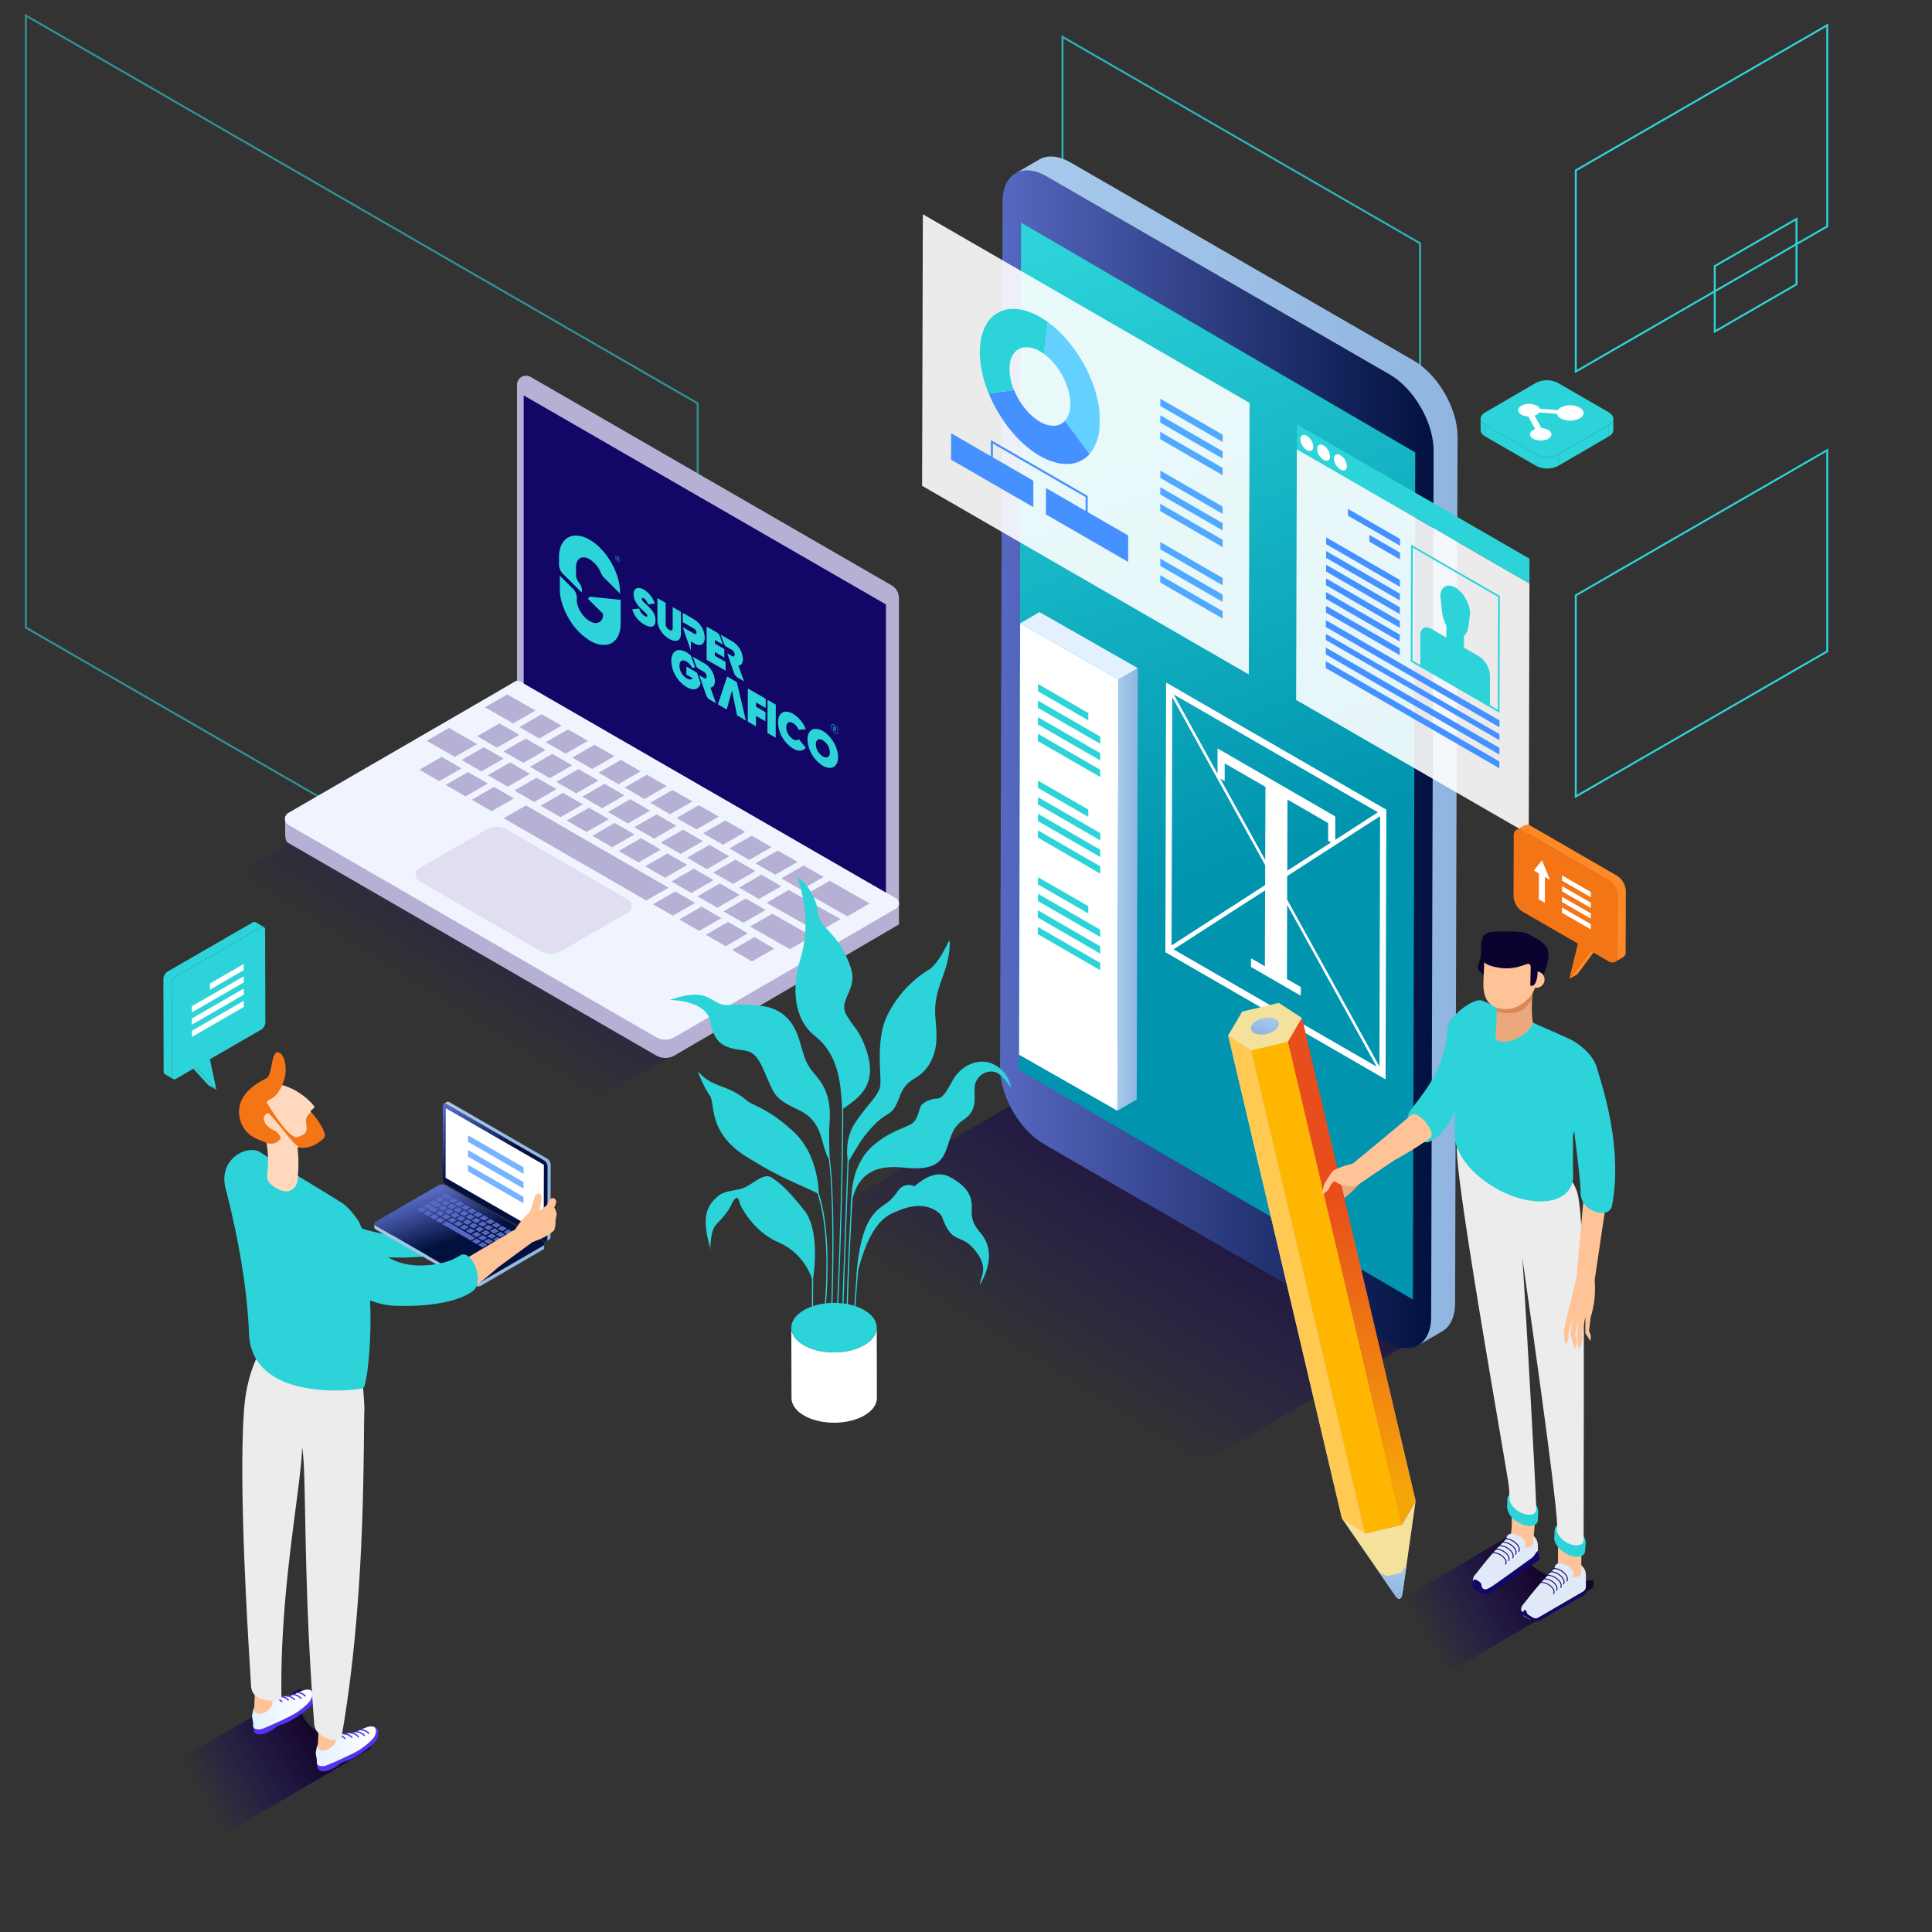 <svg xmlns="http://www.w3.org/2000/svg" xmlns:xlink="http://www.w3.org/1999/xlink" viewBox="0 0 1000 1000"><rect x="0" y="0" width="1000" height="1000" fill="#333333" stroke="none"/><defs><style>.cls-1,.cls-28,.cls-4,.cls-42,.cls-43,.cls-5,.cls-6{fill:none;}.cls-2,.cls-5,.cls-6{isolation:isolate;}.cls-25,.cls-3,.cls-40,.cls-7{mix-blend-mode:multiply;}.cls-3{fill:url(#Degradado_sin_nombre_65);}.cls-4,.cls-5,.cls-6{stroke:#2cd4d9;}.cls-4,.cls-42,.cls-43,.cls-5,.cls-6{stroke-miterlimit:10;}.cls-5{opacity:0.8;}.cls-6{opacity:0.6;}.cls-7{fill:url(#Degradado_sin_nombre_65-2);}.cls-8{fill:#b6b0d4;}.cls-9{fill:#f0f4ff;}.cls-10{fill:#e1def2;}.cls-11{fill:#120667;}.cls-12{clip-path:url(#clip-path);}.cls-13{fill:#2cd4d9;}.cls-14{fill:url(#linear-gradient);}.cls-15{fill:url(#îâèé_çðàçîê_ãðàä_íòà_10);}.cls-16{fill:url(#Degradado_sin_nombre_22);}.cls-17,.cls-18{fill:#fff;}.cls-18{opacity:0.9;}.cls-19{fill:#4591ff;}.cls-20{fill:url(#îâèé_çðàçîê_ãðàä_íòà_10-2);}.cls-21{fill:#e3f1ff;}.cls-22{fill:#50a8ff;}.cls-23{fill:#5cfff7;}.cls-24{fill:#64d0ff;}.cls-25{fill:url(#Degradado_sin_nombre_65-3);}.cls-26{fill:#5333ed;}.cls-27{fill:url(#îâèé_çðàçîê_ãðàä_íòà_11);}.cls-28{stroke:#5333ed;stroke-width:0.7px;}.cls-28,.cls-42,.cls-43{stroke-linecap:round;}.cls-29{fill:url(#îâèé_çðàçîê_ãðàä_íòà_11-2);}.cls-30{fill:#ffc398;}.cls-31{fill:#ececec;}.cls-32{fill:#ffd8bd;}.cls-33{fill:#f47516;}.cls-34{fill:url(#îâèé_çðàçîê_ãðàä_íòà_30);}.cls-35{fill:url(#îâèé_çðàçîê_ãðàä_íòà_10-3);}.cls-36{fill:#5668c1;}.cls-37{fill:url(#îâèé_çðàçîê_ãðàä_íòà_30-2);}.cls-38{fill:url(#îâèé_çðàçîê_ãðàä_íòà_10-4);}.cls-39{fill:#76b4ff;}.cls-40{fill:url(#Degradado_sin_nombre_65-4);}.cls-41{fill:#dfe9f8;}.cls-42,.cls-43{stroke:#120667;}.cls-42{stroke-width:1.5px;}.cls-43{stroke-width:0.48px;}.cls-44{fill:#eba87c;}.cls-45{fill:#dd8657;}.cls-46{fill:#0c022f;}.cls-47{fill:#f4e19c;}.cls-48{fill:url(#îâèé_çðàçîê_ãðàä_íòà_9);}.cls-49{fill:url(#îâèé_çðàçîê_ãðàä_íòà_63);}.cls-50{fill:url(#îâèé_çðàçîê_ãðàä_íòà_1);}.cls-51{fill:url(#linear-gradient-2);}.cls-52{fill:#ffb600;}.cls-53{fill:#ffc952;}.cls-54{fill:url(#îâèé_çðàçîê_ãðàä_íòà_3);}.cls-55{fill:url(#îâèé_çðàçîê_ãðàä_íòà_9-2);}.cls-56{fill:#ff8827;}</style><linearGradient id="Degradado_sin_nombre_65" x1="705.85" y1="-2337.88" x2="560.33" y2="-2105.02" gradientTransform="translate(1220.94 -1584) rotate(180)" gradientUnits="userSpaceOnUse"><stop offset="0.19" stop-color="#150673" stop-opacity="0"/><stop offset="0.87" stop-color="#15062c"/></linearGradient><linearGradient id="Degradado_sin_nombre_65-2" x1="1010.32" y1="-2149.2" x2="875.08" y2="-1932.79" xlink:href="#Degradado_sin_nombre_65"/><clipPath id="clip-path"><polygon class="cls-1" points="289.25 322.69 289.4 270.24 433.93 353.69 433.78 406.13 289.25 322.69"/></clipPath><linearGradient id="linear-gradient" x1="517.63" y1="393.02" x2="742.04" y2="393.02" gradientUnits="userSpaceOnUse"><stop offset="0" stop-color="#5668c1"/><stop offset="1" stop-color="#01113f"/></linearGradient><linearGradient id="îâèé_çðàçîê_ãðàä_íòà_10" x1="525.56" y1="388.65" x2="754.43" y2="388.65" gradientUnits="userSpaceOnUse"><stop offset="0" stop-color="#a7caec"/><stop offset="1" stop-color="#90b5e0"/></linearGradient><linearGradient id="Degradado_sin_nombre_22" x1="526.51" y1="129.55" x2="688.69" y2="544.28" gradientUnits="userSpaceOnUse"><stop offset="0" stop-color="#2cd4d9"/><stop offset="0.76" stop-color="#0094af"/></linearGradient><linearGradient id="îâèé_çðàçîê_ãðàä_íòà_10-2" x1="578.35" y1="460.37" x2="588.92" y2="460.37" xlink:href="#îâèé_çðàçîê_ãðàä_íòà_10"/><linearGradient id="Degradado_sin_nombre_65-3" x1="89.18" y1="938.7" x2="171.92" y2="890.99" gradientTransform="matrix(1, 0, 0, 1, 0, 0)" xlink:href="#Degradado_sin_nombre_65"/><linearGradient id="îâèé_çðàçîê_ãðàä_íòà_11" x1="163.43" y1="903.88" x2="194.65" y2="903.88" gradientUnits="userSpaceOnUse"><stop offset="0" stop-color="#e3f1ff"/><stop offset="1" stop-color="#fff"/></linearGradient><linearGradient id="îâèé_çðàçîê_ãðàä_íòà_11-2" x1="130.5" y1="884.8" x2="161.72" y2="884.8" xlink:href="#îâèé_çðàçîê_ãðàä_íòà_11"/><linearGradient id="îâèé_çðàçîê_ãðàä_íòà_30" x1="3492.72" y1="640.6" x2="3501.76" y2="614.86" gradientTransform="matrix(-1, 0, 0, 1, 3731.27, 0)" gradientUnits="userSpaceOnUse"><stop offset="0" stop-color="#01113f"/><stop offset="1" stop-color="#5668c1"/></linearGradient><linearGradient id="îâèé_çðàçîê_ãðàä_íòà_10-3" x1="-5409.8" y1="649.65" x2="-5321.66" y2="649.65" gradientTransform="translate(5603.57)" xlink:href="#îâèé_çðàçîê_ãðàä_íòà_10"/><linearGradient id="îâèé_çðàçîê_ãðàä_íòà_30-2" x1="3477.81" y1="600.94" x2="3492.25" y2="570.5" xlink:href="#îâèé_çðàçîê_ãðàä_íòà_30"/><linearGradient id="îâèé_çðàçîê_ãðàä_íòà_10-4" x1="-5373.86" y1="606.32" x2="-5318.53" y2="606.32" gradientTransform="translate(5603.57)" xlink:href="#îâèé_çðàçîê_ãðàä_íòà_10"/><linearGradient id="Degradado_sin_nombre_65-4" x1="721.64" y1="855.7" x2="804.38" y2="807.99" gradientTransform="matrix(1, 0, 0, 1, 0, 0)" xlink:href="#Degradado_sin_nombre_65"/><linearGradient id="îâèé_çðàçîê_ãðàä_íòà_9" x1="333.98" y1="934.98" x2="351.79" y2="934.98" gradientTransform="translate(-272.14 899.24) rotate(-74.58)" gradientUnits="userSpaceOnUse"><stop offset="0" stop-color="#90b5e0"/><stop offset="1" stop-color="#a7caec"/></linearGradient><linearGradient id="îâèé_çðàçîê_ãðàä_íòà_63" x1="-2388.24" y1="1030.73" x2="-2368.3" y2="1030.73" gradientTransform="matrix(0.97, -0.23, 0.23, 0.97, 2762.75, -888.81)" gradientUnits="userSpaceOnUse"><stop offset="0.04" stop-color="#a2abea"/><stop offset="1" stop-color="#8a84dc"/></linearGradient><linearGradient id="îâèé_çðàçîê_ãðàä_íòà_1" x1="-2397.99" y1="1030.74" x2="-2387.93" y2="1030.74" gradientTransform="matrix(0.97, -0.23, 0.23, 0.97, 2762.75, -888.81)" gradientUnits="userSpaceOnUse"><stop offset="0" stop-color="#d1cff7"/><stop offset="0.98" stop-color="#8a84dc"/><stop offset="1" stop-color="#7559be"/></linearGradient><linearGradient id="linear-gradient-2" x1="-2368.61" y1="1030.72" x2="-2358.54" y2="1030.72" gradientTransform="matrix(0.97, -0.23, 0.23, 0.97, 2762.75, -888.81)" gradientUnits="userSpaceOnUse"><stop offset="0" stop-color="#7559be"/><stop offset="1" stop-color="#624c9e"/></linearGradient><linearGradient id="îâèé_çðàçîê_ãðàä_íòà_3" x1="-412.37" y1="1065.3" x2="-436.34" y2="860.03" gradientTransform="matrix(-0.94, 0.35, 0.35, 0.94, -28.48, -87.05)" gradientUnits="userSpaceOnUse"><stop offset="0" stop-color="#f6a509"/><stop offset="0.75" stop-color="#e84e1b"/></linearGradient><linearGradient id="îâèé_çðàçîê_ãðàä_íòà_9-2" x1="596.15" y1="795.65" x2="606.43" y2="795.65" xlink:href="#îâèé_çðàçîê_ãðàä_íòà_9"/></defs><g class="cls-2"><g id="_àð_1" data-name="˜àð_1"><polygon class="cls-3" points="400.34 643.76 610.38 763.94 738.65 689.89 530.46 567.92 400.34 643.76"/><polygon class="cls-4" points="945.78 117.16 815.62 192.3 815.62 88.19 945.78 13.05 945.78 117.16"/><polygon class="cls-4" points="945.78 337.13 815.62 412.26 815.62 308.15 945.78 233.01 945.78 337.13"/><polygon class="cls-4" points="929.87 147.16 887.55 171.61 887.55 137.75 929.87 113.32 929.87 147.16"/><polygon class="cls-4" points="602.55 404.27 706.2 464.1 706.2 381.19 602.55 321.35 602.55 404.27"/><polygon class="cls-5" points="549.95 187.73 735.03 294.58 735.03 125.93 549.95 19.09 549.95 187.73"/><polygon class="cls-6" points="13.4 324.85 361.11 525.6 361.11 208.79 13.4 8.05 13.4 324.85"/><polygon class="cls-7" points="103.97 462.86 299.18 574.55 418.38 505.73 224.9 392.38 103.97 462.86"/><path class="cls-8" d="M268.24,196.81a4.69,4.69,0,0,1,6.41-1.71L461.43,302.94a7.73,7.73,0,0,1,3.87,6.59V468.27L267.61,352.2V199.08A4.67,4.67,0,0,1,268.24,196.81Z"/><path class="cls-8" d="M147.59,431v-7.41l120.47-71.75L465.3,467.37v11.11L349.15,546.3a9.5,9.5,0,0,1-9.56,0L149.37,436.39C148.26,435.77,147.59,434.59,147.59,431Z"/><path class="cls-9" d="M147.87,425.53a3.55,3.55,0,0,1,1.47-4.82l117.08-67.83a3.2,3.2,0,0,1,3.25,0L463.75,464.94a3.06,3.06,0,0,1,1.11,1.12,3.1,3.1,0,0,1-1.11,4.25L349.12,536.84a9.54,9.54,0,0,1-9.53,0L149.37,427A3.51,3.51,0,0,1,147.87,425.53Z"/><path class="cls-10" d="M215.56,454.54a3.87,3.87,0,0,1,1.61-5.23l34.28-19.78a11.29,11.29,0,0,1,11.3,0l62.32,36.11a3.88,3.88,0,0,1,0,6.7l-34.28,19.79a11.31,11.31,0,0,1-11.31,0l-62.37-36A3.81,3.81,0,0,1,215.56,454.54Z"/><polygon class="cls-8" points="272.25 416.87 346.04 459.48 334.48 466.1 260.69 423.51 272.25 416.87"/><polygon class="cls-8" points="254.44 419.86 244.18 413.95 255.71 407.31 266 413.25 254.44 419.86"/><polygon class="cls-8" points="235.42 391.77 220.87 383.43 232.4 376.79 246.98 385.16 235.42 391.77"/><polygon class="cls-8" points="265.58 374.42 251.02 366.08 262.55 359.44 277.14 367.8 265.58 374.42"/><polygon class="cls-8" points="408.86 491.33 388.23 479.55 399.76 472.91 420.39 484.69 408.86 491.33"/><polygon class="cls-8" points="423.53 482.38 396.74 467.28 408.27 460.64 435.06 475.73 423.53 482.38"/><polygon class="cls-8" points="438.56 474.29 417.93 462.51 429.46 455.87 450.1 467.65 438.56 474.29"/><polygon class="cls-8" points="227.34 404.35 217.08 398.41 228.61 391.77 238.9 397.7 227.34 404.35"/><polygon class="cls-8" points="240.96 412.2 230.7 406.27 242.23 399.63 252.52 405.56 240.96 412.2"/><polygon class="cls-8" points="303.59 430.63 293.33 424.72 304.86 418.08 315.15 424.02 303.59 430.63"/><polygon class="cls-8" points="249.16 399.31 238.9 393.38 250.4 386.74 260.69 392.67 249.16 399.31"/><polygon class="cls-8" points="262.78 407.17 252.52 401.26 264.05 394.62 274.31 400.56 262.78 407.17"/><polygon class="cls-8" points="276.49 415.11 266.23 409.18 277.76 402.54 288.05 408.47 276.49 415.11"/><polygon class="cls-8" points="290.11 422.97 279.85 417.04 291.38 410.39 301.67 416.33 290.11 422.97"/><polygon class="cls-8" points="371.3 469.86 361.04 463.92 372.57 457.28 382.86 463.21 371.3 469.86"/><polygon class="cls-8" points="384.75 477.63 374.5 471.72 386.03 465.08 396.31 471.01 384.75 477.63"/><polygon class="cls-8" points="316.87 438.54 306.61 432.61 318.14 425.97 328.4 431.9 316.87 438.54"/><polygon class="cls-8" points="330.49 446.4 320.24 440.46 331.76 433.82 342.02 439.76 330.49 446.4"/><polygon class="cls-8" points="344.2 454.31 333.94 448.4 345.47 441.76 355.76 447.7 344.2 454.31"/><polygon class="cls-8" points="357.82 462.2 347.56 456.26 359.09 449.62 369.38 455.56 357.82 462.2"/><polygon class="cls-8" points="311.7 418.31 301.41 412.37 312.94 405.73 323.23 411.67 311.7 418.31"/><polygon class="cls-8" points="257.24 386.99 246.98 381.06 258.51 374.42 268.8 380.35 257.24 386.99"/><polygon class="cls-8" points="270.86 394.85 260.6 388.94 272.13 382.27 282.42 388.24 270.86 394.85"/><polygon class="cls-8" points="284.57 402.79 274.31 396.86 285.84 390.21 296.13 396.15 284.57 402.79"/><polygon class="cls-8" points="298.19 410.65 287.93 404.71 299.46 398.07 309.75 404.01 298.19 410.65"/><polygon class="cls-8" points="379.39 457.53 369.13 451.6 380.66 444.96 390.94 450.89 379.39 457.53"/><polygon class="cls-8" points="392.84 465.31 382.58 459.4 394.11 452.76 404.4 458.69 392.84 465.31"/><polygon class="cls-8" points="324.95 426.22 314.69 420.29 326.23 413.64 336.51 419.58 324.95 426.22"/><polygon class="cls-8" points="338.58 434.08 328.32 428.14 339.85 421.5 350.13 427.44 338.58 434.08"/><polygon class="cls-8" points="352.28 441.99 342.02 436.08 353.56 429.44 363.84 435.38 352.28 441.99"/><polygon class="cls-8" points="365.9 449.88 355.65 443.94 367.18 437.3 377.46 443.23 365.9 449.88"/><polygon class="cls-8" points="333.57 413.56 323.31 407.62 334.85 400.98 345.11 406.92 333.57 413.56"/><polygon class="cls-8" points="279.11 382.25 268.86 376.31 280.39 369.67 290.67 375.6 279.11 382.25"/><polygon class="cls-8" points="292.74 390.1 282.48 384.17 294.01 377.52 304.3 383.46 292.74 390.1"/><polygon class="cls-8" points="306.47 398.01 296.21 392.11 307.71 385.47 318 391.4 306.47 398.01"/><polygon class="cls-8" points="320.09 405.9 309.83 399.96 321.37 393.32 331.62 399.26 320.09 405.9"/><polygon class="cls-8" points="401.29 452.76 391.03 446.85 402.56 440.21 412.82 446.14 401.29 452.76"/><polygon class="cls-8" points="414.71 460.56 404.45 454.62 415.98 447.98 426.27 453.92 414.71 460.56"/><polygon class="cls-8" points="346.83 421.44 336.57 415.51 348.1 408.9 358.39 414.8 346.83 421.44"/><polygon class="cls-8" points="360.45 429.3 350.19 423.39 361.72 416.75 372.01 422.69 360.45 429.3"/><polygon class="cls-8" points="374.19 437.24 363.93 431.31 375.43 424.67 385.72 430.6 374.19 437.24"/><polygon class="cls-8" points="387.81 445.1 377.55 439.16 389.08 432.55 399.34 438.46 387.81 445.1"/><polygon class="cls-8" points="348.24 473.95 337.98 468.05 349.51 461.4 359.8 467.34 348.24 473.95"/><polygon class="cls-8" points="361.86 481.84 351.61 475.9 363.14 469.26 373.42 475.2 361.86 481.84"/><polygon class="cls-8" points="375.6 489.75 365.34 483.82 376.87 477.18 387.13 483.11 375.6 489.75"/><polygon class="cls-8" points="389.22 497.61 378.96 491.7 390.49 485.06 400.75 491 389.22 497.61"/><polygon class="cls-11" points="271.06 204.65 458.57 312.86 458.57 462 271.06 353.79 271.06 204.65"/><g class="cls-2"><g class="cls-12"><path class="cls-13" d="M321,310.44l-15-1.53a1.53,1.53,0,0,0-1.63,1.08l7.76,7.71v.05c0,.12,0,.24,0,.36v0l0,.37v.06c0,.23-.06.46-.11.68,0,0,0,.05,0,.08a2.68,2.68,0,0,1-.07.27v0a2.45,2.45,0,0,1-.08.29v0c0,.1-.07.19-.1.28l0,0c0,.09-.07.17-.11.25v0a4.21,4.21,0,0,1-.29.51l0,0a2.88,2.88,0,0,1-.33.43l0,0a4.4,4.4,0,0,1-.38.37l-.12.09-.11.07-.08.06-.39.22-.12.05a4,4,0,0,1-2.19.22h-.07a7.47,7.47,0,0,1-2.35-.89,13.89,13.89,0,0,1-4.45-4.42l-.12-.19a3.21,3.21,0,0,1-.19-.31l-.09-.13-.17-.31s-.05-.09-.08-.14a3,3,0,0,1-.16-.31.64.64,0,0,1-.08-.14l-.16-.31a.61.61,0,0,0-.07-.14l-.15-.34-.06-.12c-.05-.13-.11-.26-.16-.4l0-.06c-.13-.31-.24-.62-.35-.94l0-.12a3.38,3.38,0,0,1-.11-.34c0-.05,0-.11-.05-.16s-.05-.2-.08-.3l0-.18c0-.1-.05-.19-.07-.29a1.16,1.16,0,0,1,0-.18l-.06-.28,0-.19c0-.09,0-.18,0-.27l0-.19,0-.28a.88.88,0,0,0,0-.17,3,3,0,0,0,0-.31.76.76,0,0,0,0-.15c0-.14,0-.29,0-.44a6.47,6.47,0,0,0-2-4.65l-6.79-6.77,0,6.34c0,.32,0,.65,0,1,0,.11,0,.22,0,.33s0,.44,0,.65,0,.27,0,.4l.06.6.06.42.09.58c0,.14.05.29.08.44s.06.37.1.56.06.3.1.46l.12.55.12.46c0,.19.09.37.14.55s.09.31.13.47.11.37.17.55.09.31.14.46.12.37.19.55.1.31.16.47.13.36.2.54l.18.46c.07.18.14.37.22.54s.12.31.19.47l.24.53c.06.16.13.31.2.46l.26.54c.07.14.14.29.22.44s.17.36.27.54l.23.43c.09.18.19.36.29.53l.24.43c.1.18.2.36.31.53l.18.31h0a31.83,31.83,0,0,0,10.75,11.07,4.63,4.63,0,0,0,.43.24l.33.18.25.13.52.25.29.13.46.2.3.12.44.16.3.11.44.13.29.09.45.11.25.06.56.11.14,0c.23,0,.45.06.67.08l.2,0,.47,0h.91l.37,0,.26,0,.36-.06.24,0,.37-.08.22-.06.39-.13.18-.06.53-.22.14-.07.39-.2.19-.12.3-.19.2-.14a2.83,2.83,0,0,0,.28-.2l.2-.17.25-.22.19-.18.24-.25.18-.19.24-.29.14-.18c.12-.15.22-.3.33-.46l.08-.13c.1-.15.19-.3.28-.46l.12-.22.18-.37a2.06,2.06,0,0,0,.12-.26,3.73,3.73,0,0,0,.16-.35l.11-.29.13-.37c0-.1.07-.2.1-.3l.12-.4c0-.1,0-.2.08-.31s.07-.29.1-.44,0-.19.06-.3l0-.05c0-.15.07-.39.07-.39h0a17.23,17.23,0,0,0,.24-3l0-12.33"/><path class="cls-13" d="M305.2,279.37c-8.73-5-15.83-1-15.85,9l0,4.12a6.79,6.79,0,0,0,2,4.49l8.67,8.63,1,1a1.89,1.89,0,0,0,.12-.38,5.41,5.41,0,0,0-.69-3.5,7.13,7.13,0,0,0-.75-1.16,8.19,8.19,0,0,1-.92-1.45,5.64,5.64,0,0,1-.27-.65,3.71,3.71,0,0,1-.18-.57,4.8,4.8,0,0,1-.17-1.23v-4.22c0-4.45,3.16-6.24,7-4a15.17,15.17,0,0,1,5.91,7.18,7.62,7.62,0,0,0,1.55,2.33l8.32,8.29v-.61c0-10-7-22.25-15.76-27.29"/><path class="cls-13" d="M319.73,290.57a2.59,2.59,0,0,1-1.16-2c0-.75.53-1.05,1.17-.68a2.56,2.56,0,0,1,1.16,2c0,.74-.53,1-1.17.67m0-2.81c-.7-.41-1.27-.08-1.28.73a2.8,2.8,0,0,0,1.27,2.19c.7.41,1.28.08,1.28-.72a2.8,2.8,0,0,0-1.27-2.2"/><path class="cls-13" d="M319.57,289.09v-.47l.2.11a.48.48,0,0,1,.26.39c0,.14-.1.19-.27.09l-.19-.12m.18-.61-.4-.23v1.49l.22.13v-.53l.18.1,0,0,.24.68.25.14-.28-.74c.16,0,.24-.09.24-.29a.94.94,0,0,0-.49-.77"/><polyline class="cls-13" points="396.34 361.7 387.07 356.34 387.02 373.49 391.28 375.95 391.3 370.54 396.2 373.37 396.22 368.62 391.31 365.79 391.32 363.56 396.33 366.45 396.34 361.7"/><polyline class="cls-13" points="401.55 364.7 397.28 362.24 397.23 379.39 401.5 381.85 401.55 364.7"/><path class="cls-13" d="M410.54,369.5c-4.52-2.61-7.81-.61-7.83,4.46a16.65,16.65,0,0,0,7.78,13.48c2.79,1.61,5.25,1.38,6.56-.41l-3.71-4.6c-.49.85-1.56.94-2.84.2a7.48,7.48,0,0,1-3.52-6.2c0-2.38,1.44-3.35,3.55-2.13a6.78,6.78,0,0,1,2.83,3.45l3.72-.3a16.38,16.38,0,0,0-6.54-7.95"/><path class="cls-13" d="M425.9,391.52a7.7,7.7,0,0,1-3.63-6.27c0-2.37,1.54-3.28,3.65-2.06a7.74,7.74,0,0,1,3.64,6.27c0,2.38-1.55,3.28-3.66,2.06m0-13.13c-4.42-2.55-7.92-.67-7.94,4.4a17,17,0,0,0,7.89,13.53c4.41,2.55,7.92.68,7.93-4.39s-3.47-11-7.88-13.54"/><path class="cls-13" d="M364.39,343.25l-5.79-3.35s.82,2.37,1.55,4.46a3.36,3.36,0,0,0,1.4,1.76l2.74,1.59a2.88,2.88,0,0,1,1.47,2.47c0,.95-.52,1.23-1.34.79l-2.48-1.43,1.78,5.1,1.26,3.63v0l.52,1.49a4.5,4.5,0,0,0,1.79,2.33l3.33,1.92-2.92-8.09c1.41-.17,2.31-1.32,2.32-3.4a11.29,11.29,0,0,0-5.64-9.29"/><polyline class="cls-13" points="381.37 353.05 376.38 350.17 371.58 364.58 376.17 367.23 376.68 365.32 376.69 365.32 377.62 361.93 377.61 361.93 378.86 357.37 380.08 363.35 380.08 363.35 380.99 367.8 380.99 367.8 381.5 370.3 386.08 372.95 381.37 353.05"/><path class="cls-13" d="M355.22,337.57c-2.22-1.28-4.18-1.42-5.56-.59a4.9,4.9,0,0,0-.72.59,4.37,4.37,0,0,0-.85,1.25l0,0a8,8,0,0,0-.61,3.26,16.55,16.55,0,0,0,7.91,13.53c3.78,2.18,6.45,1.18,7.24-2l-1.89-5.44L355.27,345l0,4.16,3.18,1.83c-.43,1-1.65.89-3,.13a7.67,7.67,0,0,1-3.74-6.55c0-2.45,1.26-3.32,3.33-2.32a3.9,3.9,0,0,1,.35.19,6.93,6.93,0,0,1,2.77,3.18l1.63-.13-2.14-6.15a14.47,14.47,0,0,0-2.44-1.8"/><path class="cls-13" d="M432,379.34a3.87,3.87,0,0,1-1.74-3c0-1.12.79-1.57,1.75-1a3.8,3.8,0,0,1,1.73,3c0,1.11-.78,1.56-1.74,1m0-4.2c-1.05-.61-1.91-.12-1.91,1.09A4.19,4.19,0,0,0,432,379.5c1.05.61,1.91.13,1.91-1.08a4.14,4.14,0,0,0-1.89-3.28"/><path class="cls-13" d="M431.71,377.14v-.72l.3.17a.69.69,0,0,1,.38.58c0,.21-.13.28-.39.14l-.29-.17m.28-.92-.6-.35v2.23l.33.19v-.79l.27.15,0,0,.37,1,.36.21-.4-1.1c.24,0,.36-.13.36-.44a1.41,1.41,0,0,0-.73-1.14"/><path class="cls-13" d="M333.35,305.24c-3.27-1.88-5.38-.74-5.39,2.34s2,5.8,4.44,8.09c1.51,1.39,2.64,2.19,2.64,3.07,0,.51-.43.63-1.45,0a5.78,5.78,0,0,1-2.68-3.73l-3.66.32a12.91,12.91,0,0,0,6.22,7.91c3.54,2,5.82,1.4,5.83-2.13s-2.31-5.95-4.65-8.08c-1.71-1.55-2.43-2.24-2.43-3,0-.49.35-.71,1.14-.25a4.93,4.93,0,0,1,2,3l3.54-.33a12.62,12.62,0,0,0-5.59-7.24"/><path class="cls-13" d="M352.43,316.66l-4.26-2.46,0,10.87c0,1.18-.54,1.61-1.82.87a3.27,3.27,0,0,1-1.81-3l0-10.88-4.26-2.46,0,11.42c0,3.67,2.46,7.55,6.07,9.63s6.08,1.06,6.09-2.62l0-11.41"/><path class="cls-13" d="M378.88,331.9l-5.8-3.35s.82,2.37,1.55,4.46a3.41,3.41,0,0,0,1.4,1.76l2.75,1.59a2.89,2.89,0,0,1,1.47,2.47c0,.95-.53,1.23-1.35.79l-2.47-1.43,1.77,5.1,1.27,3.63v0l.52,1.49a4.48,4.48,0,0,0,1.8,2.33l3.33,1.92-2.93-8.09c1.41-.17,2.31-1.32,2.32-3.4a11.28,11.28,0,0,0-5.63-9.29"/><path class="cls-13" d="M371.17,327.45l-5.42-3.13v3.93l0,13.22,9.81,5.67v-4.51l-5.54-3.2v-1.92l4.91,2.84v-4.41l-4.9-2.83v-1.87l4.09,2.36c-.14-.38-.87-2.49-1.53-4.39a3.44,3.44,0,0,0-1.39-1.76"/><path class="cls-13" d="M359.38,320.64l-6-3.44V322l6,3.45h0a2.49,2.49,0,0,1,1.13,1.94c0,.72-.51,1-1.14.65h0l-6-3.45h0l4.24,12.19V332l1.71,1c3,1.74,5.44.82,5.45-3a11.23,11.23,0,0,0-5.42-9.29"/></g></g><path class="cls-14" d="M719.32,193.82c12.58,7.27,22.76,24.9,22.72,39.39l-1.27,448.43c0,14.5-10.28,20.34-22.87,13.07L540.39,592.22c-12.62-7.28-22.79-24.91-22.76-39.4l1.28-448.43c0-14.5,10.29-20.34,22.9-13Z"/><path class="cls-15" d="M731.7,186.62,554.2,84.14c-6.35-3.67-12.1-4-16.25-1.6l-3.1,1.8-4.33,2.52-5,2.88c4.15-2.41,9.9-2.07,16.25,1.6L719.32,193.82c12.58,7.27,22.76,24.9,22.72,39.39l-1.27,448.43c0,7.21-2.56,12.27-6.66,14.66l12.39-7.2c4.1-2.38,6.64-7.45,6.66-14.66L754.43,226C754.47,211.52,744.29,193.89,731.7,186.62Z"/><polygon class="cls-16" points="732.53 234.19 731.29 672.62 527.25 553.66 528.5 115.23 732.53 234.19"/><path class="cls-17" d="M603.58,353.29l-.4,139.57,114,65.81.4-139.57ZM714,552l-47.77-86.36,0-12.19,48.1-31ZM654.86,445.07,631.59,403l2.3,1.33,0-9.22L655,407.27Zm34.07-9-22.64,14.6.1-36.84L687.44,426l0,9.21Zm24.26-15.64L691.12,434.7l0-6.55v-5.59l-60.92-35.17,0,13.1-22.7-41.05ZM606.15,357l-1.12.73,1.71,3.09,48.11,87,0,10.28-48.45,31.24.37-128.5L605,357.75Zm1.28,134.39,47.38-30.55-.11,39.31L647.52,496v4.51l25.78,14.89,0-4.52-7.18-4.14.11-38.35,46.29,83.68Z"/><polygon class="cls-18" points="671.24 232.48 791.64 301.99 791.27 431.78 670.87 362.27 671.24 232.48"/><polygon class="cls-19" points="686.25 335.18 776.09 387.05 776.08 390.58 686.24 338.71 686.25 335.18"/><path class="cls-13" d="M730.2,342.38l45.94,26.53.17-60.46-45.94-26.52Zm.89-.5.16-58.42L775.42,309l-.16,58.41L771.18,365l0-15.44a12.53,12.53,0,0,0-5.68-9.85l-7.75-4.47,0-6.16c1.28-.89,2.07-2.81,2.39-5.38l.77-6.1c0-4.94-3.39-10.92-7.66-13.53-4.26-2.31-7.68-.28-7.7,4.66l.73,7a22,22,0,0,0,2.36,8.12l0,6.16-7.75-4.47c-3.15-1.82-5.71-.36-5.72,3.26l0,15.44Z"/><polygon class="cls-19" points="724.49 339.1 686.31 317.06 686.31 313.53 724.5 335.57 724.49 339.1"/><polygon class="cls-19" points="724.51 332.02 686.33 309.98 686.34 306.45 724.52 328.49 724.51 332.02"/><polygon class="cls-19" points="724.53 324.94 686.34 302.9 686.35 299.37 724.54 321.42 724.53 324.94"/><polygon class="cls-19" points="724.55 317.87 686.37 295.82 686.37 292.3 724.56 314.34 724.55 317.87"/><polygon class="cls-19" points="724.57 310.79 686.38 288.75 686.39 285.22 724.58 307.26 724.57 310.79"/><polygon class="cls-19" points="686.23 342.25 776.07 394.12 776.06 397.65 686.23 345.79 686.23 342.25"/><polygon class="cls-19" points="724.59 303.72 686.41 281.67 686.41 278.14 724.6 300.19 724.59 303.72"/><polygon class="cls-19" points="686.27 328.1 776.11 379.97 776.1 383.12 686.26 331.25 686.27 328.1"/><polygon class="cls-19" points="724.63 286.02 724.63 289.55 708.77 280.39 708.77 276.86 724.63 286.02"/><polygon class="cls-19" points="686.29 321.02 776.13 372.89 776.12 376.42 686.28 324.56 686.29 321.02"/><polygon class="cls-19" points="697.68 266.91 697.69 263.38 724.66 278.95 724.65 282.48 697.68 266.91"/><polygon class="cls-13" points="671.28 219.66 671.24 232.48 791.64 301.99 791.67 289.17 671.28 219.66"/><path class="cls-17" d="M676.43,225.6c-1.86-1.07-3.36-.28-3.36,1.75a7.21,7.21,0,0,0,3.34,5.63c1.85,1.07,3.36.29,3.37-1.76A7.25,7.25,0,0,0,676.43,225.6Z"/><path class="cls-17" d="M693.81,235.63c-1.86-1.07-3.36-.28-3.36,1.75a7.17,7.17,0,0,0,3.34,5.63c1.85,1.07,3.36.29,3.36-1.75A7.21,7.21,0,0,0,693.81,235.63Z"/><path class="cls-17" d="M685.12,230.62c-1.85-1.07-3.36-.29-3.37,1.74A7.25,7.25,0,0,0,685.1,238c1.85,1.06,3.36.28,3.36-1.76A7.19,7.19,0,0,0,685.12,230.62Z"/><g class="cls-2"><polygon class="cls-17" points="578.91 351.64 578.35 574.91 527.46 545.91 528.03 322.64 578.91 351.64"/><polygon class="cls-20" points="578.91 351.64 588.92 345.82 588.36 569.09 578.35 574.91 578.91 351.64"/><polygon class="cls-21" points="528.03 322.64 538.04 316.82 588.92 345.82 578.91 351.64 528.03 322.64"/></g><polygon class="cls-13" points="569.49 393.62 537.2 374.98 537.22 371.2 569.49 389.83 569.49 393.62"/><polygon class="cls-13" points="569.49 402.21 537.18 383.56 537.19 379.78 569.49 398.43 569.49 402.21"/><polygon class="cls-13" points="569.49 385.02 537.23 366.39 537.24 362.62 569.49 381.24 569.49 385.02"/><polygon class="cls-13" points="563.31 372.85 537.25 357.81 537.26 354.04 563.31 369.07 563.31 372.85"/><polygon class="cls-13" points="569.49 443.6 537.2 424.96 537.22 421.18 569.49 439.81 569.49 443.6"/><polygon class="cls-13" points="569.49 452.2 537.18 433.54 537.19 429.76 569.49 448.42 569.49 452.2"/><polygon class="cls-13" points="569.49 435 537.23 416.38 537.24 412.6 569.49 431.22 569.49 435"/><polygon class="cls-13" points="563.31 422.83 537.25 407.79 537.26 404.02 563.31 419.05 563.31 422.83"/><polygon class="cls-13" points="569.49 493.59 537.2 474.95 537.22 471.18 569.49 489.81 569.49 493.59"/><polygon class="cls-13" points="569.49 502.19 537.18 483.53 537.19 479.76 569.49 498.41 569.49 502.19"/><polygon class="cls-13" points="569.49 484.99 537.23 466.37 537.24 462.59 569.49 481.21 569.49 484.99"/><polygon class="cls-13" points="563.31 472.82 537.25 457.79 537.26 454.01 563.31 469.04 563.31 472.82"/><polygon class="cls-18" points="477.27 251.45 646.38 349.09 646.78 208.54 477.66 110.9 477.27 251.45"/><polygon class="cls-22" points="632.84 237.37 600.56 218.73 600.57 214.96 632.84 233.59 632.84 237.37"/><polygon class="cls-22" points="632.84 245.97 600.53 227.32 600.54 223.54 632.84 242.19 632.84 245.97"/><polygon class="cls-22" points="632.84 228.77 600.58 210.15 600.59 206.37 632.84 224.99 632.84 228.77"/><polygon class="cls-22" points="632.84 274.58 600.56 255.94 600.57 252.17 632.84 270.8 632.84 274.58"/><polygon class="cls-22" points="632.84 283.19 600.53 264.53 600.54 260.75 632.84 279.4 632.84 283.19"/><polygon class="cls-22" points="632.84 265.99 600.58 247.36 600.59 243.59 632.84 262.21 632.84 265.99"/><polygon class="cls-22" points="632.84 311.55 600.56 292.91 600.57 289.14 632.84 307.77 632.84 311.55"/><polygon class="cls-22" points="632.84 320.15 600.53 301.5 600.54 297.72 632.84 316.37 632.84 320.15"/><polygon class="cls-22" points="632.84 302.95 600.58 284.33 600.59 280.55 632.84 299.17 632.84 302.95"/><polygon class="cls-19" points="562.98 256.7 562.98 257.93 562.96 265.05 583.96 277.17 583.92 290.84 541.35 266.26 541.39 252.59 561.9 264.44 561.92 257.32 513.93 229.61 513.91 236.73 534.87 248.83 534.83 262.5 492.26 237.93 492.3 224.25 512.85 236.12 512.86 228.99 512.87 227.76 562.98 256.7"/><path class="cls-23" d="M568.82,210.77c0,.12,0,.23,0,.35C568.86,211,568.84,210.89,568.82,210.77Z"/><path class="cls-23" d="M534.38,233.49l.43.31Z"/><path class="cls-23" d="M533.93,233.17l.37.27Z"/><path class="cls-23" d="M569.13,213.22l0,.31Z"/><path class="cls-19" d="M524.85,201.9c2.57,6.23,6.95,12.08,12,15.51l.25.17.28.18.23.14.24.15.32.19.23.12.23.14.24.12.27.15.26.13.23.1.24.11.24.11.28.12.23.09.23.09.25.09.27.1.22.07.22.07.25.07.26.08.22.05.24.06c3.48.77,6.44-.09,8.44-2.32L564,235c-4.49,5.06-11.46,6.58-19.56,3.82-.26-.09-.51-.17-.76-.27l-.77-.29-.38-.16-.77-.33-.4-.18-.38-.18-.4-.19-.78-.39-.42-.22-.38-.21-.41-.22-.43-.25-.35-.21-.44-.26-.36-.22-.42-.26-.34-.22-.14-.09-.29-.19-.17-.12-.14-.09-.7-.48c-9.75-6.84-18.1-18.1-23-30.11Z"/><path class="cls-24" d="M542.31,166.71c14,10.12,25.05,29.28,26.82,46.47,0,.15,0,.25,0,.35l0,.16c0,.09,0,.18,0,.27s0,.12,0,.19a2.11,2.11,0,0,0,0,.25c0,.07,0,.14,0,.21a1.94,1.94,0,0,1,0,.24c0,.08,0,.15,0,.22s0,.16,0,.24a1.55,1.55,0,0,1,0,.22,2,2,0,0,0,0,.23V216c0,.07,0,.14,0,.21v.26a1.21,1.21,0,0,1,0,.19v.26a1.34,1.34,0,0,1,0,.2v.45c0,.15,0,.29,0,.44s0,.28,0,.42v.42c0,.26,0,.38,0,.51s0,.3,0,.41v.18c0,.07,0,.15,0,.22a1.28,1.28,0,0,1,0,.19c0,.07,0,.14,0,.2l0,.39c0,.2,0,.29,0,.38a24.76,24.76,0,0,1-4.08,12.26l-.12.16a15.91,15.91,0,0,1-1,1.28l-12.74-17.23A12.14,12.14,0,0,0,554,210.2c0-.24,0-.45,0-.66v-.85c-.11-1.86-.12-1.92-.12-2,0-.39-.09-.75-.14-1.12-1.24-8.43-6.68-17.55-13.47-22.45Z"/><path class="cls-13" d="M538.38,164.12c15.12,8.74,27.68,28.46,30.43,46.6-2.51-16.52-13.18-34.37-26.5-44l-2,16.42a19.06,19.06,0,0,0-2-1.28c-8.7-5-15.77-.95-15.8,9.1a29.08,29.08,0,0,0,2.34,11l-13.05,1.8c4.75,11.62,12.73,22.54,22.06,29.43-15.13-11.16-26.75-32.89-26.69-51C507.23,162.25,521.2,154.21,538.38,164.12Z"/><path class="cls-23" d="M569.22,221.41a24.63,24.63,0,0,1-4.07,12.17A24.63,24.63,0,0,0,569.22,221.41Z"/><g class="cls-2"><path class="cls-13" d="M835.05,216.71c0,2,0,4,0,5.94,0,1.18-.78,2.35-2.33,3.25l0-5.93A4,4,0,0,0,835.05,216.71Z"/><path class="cls-13" d="M766.36,222.6c0-2,0-4,0-5.93a4,4,0,0,0,2.36,3.3v5.93C767.15,225,766.36,223.79,766.36,222.6Z"/><polygon class="cls-13" points="832.73 219.97 832.71 225.9 806.46 241.16 806.48 235.22 832.73 219.97"/><polygon class="cls-13" points="795.16 235.22 795.14 241.15 768.73 225.9 768.74 219.97 795.16 235.22"/><path class="cls-13" d="M832.69,213.41c3.14,1.81,3.16,4.75,0,6.56l-26.25,15.25a12.48,12.48,0,0,1-11.32,0L768.74,220c-3.14-1.81-3.16-4.75,0-6.56L795,198.16a12.48,12.48,0,0,1,11.32,0Z"/><path class="cls-13" d="M806.48,235.22l0,5.94a12.45,12.45,0,0,1-11.32,0l0-5.93A12.48,12.48,0,0,0,806.48,235.22Z"/></g><path class="cls-17" d="M817.62,210.93c2.7,1.56,2.71,4.09,0,5.64a10.73,10.73,0,0,1-9.76,0,3.78,3.78,0,0,1-2-2.39l-9.13-.71a4,4,0,0,1-1.27,1.14,6.78,6.78,0,0,1-1.16.51l3.59,6.49a7.68,7.68,0,0,1,3.5.93c2.17,1.25,2.18,3.28,0,4.54a8.63,8.63,0,0,1-7.84,0c-2.17-1.25-2.18-3.28,0-4.53a5.82,5.82,0,0,1,1.07-.49l-3.6-6.5a7.9,7.9,0,0,1-3.56-.94c-2.21-1.28-2.22-3.35,0-4.63a8.83,8.83,0,0,1,8,0,3.51,3.51,0,0,1,1.51,1.54l9.35.75a4.55,4.55,0,0,1,1.53-1.35A10.73,10.73,0,0,1,817.62,210.93Z"/><path class="cls-25" d="M20.45,953.51a1,1,0,0,0,0,1.81l33.15,28.6a3.43,3.43,0,0,0,3.12,0l134.82-78.73c.87-.5,1.23-4.39.23-4.29-25.16,2.42-42.51-11-33.33-23.91-.86-.5-2.94-3-3.81-2.53Z"/><path class="cls-26" d="M164.47,915.47c1.05,1.82,4.44,1.82,7.58,0a12.7,12.7,0,0,0,3.66-2.36,7.58,7.58,0,0,1,2.61-1.3c5.49-1.31,14.11-8.11,15.68-9.94,1.31-1.83,1.83-2.61,1.83-4.7a3.81,3.81,0,0,0-.78-2.88c-.52-1-1.05-.26-1.83-.52v3.14L189,901.09,176,909.19c0-.26-.26-.26-.26-.52-1.05-1.83-4.45-1.83-7.58,0S163.43,913.38,164.47,915.47Z"/><path class="cls-27" d="M194.26,894.56c1.05,1.82-.26,4.18-1.3,5.48a36.78,36.78,0,0,1-7.06,5.76c-2.35,1.56-13.06,6.53-17.25,8.1-2.09.52-3.92.26-4.44-.79a1,1,0,0,1-.26-.78c.26-1.57-.52-3.92-.52-5a9.19,9.19,0,0,1,.26-1.56,7.09,7.09,0,0,1,4.7-6,82.83,82.83,0,0,1,15.16-3.13c2.35-.53,8.88-5,10.71-2.1Z"/><path class="cls-28" d="M190.87,897.17a6,6,0,0,0-4.18-1.83m1.82,2.88a6,6,0,0,0-4.18-1.84m1,2.36a6,6,0,0,0-4.18-1.83m1,2.35a6,6,0,0,0-4.18-1.83m.52,2.35a6,6,0,0,0-4.17-1.83"/><path class="cls-26" d="M131.55,896.38c1,1.84,4.44,1.84,7.57,0a12.34,12.34,0,0,0,3.66-2.35,7.68,7.68,0,0,1,2.62-1.3c5.48-1.31,14.11-8.11,15.67-9.94,1.31-1.83,1.84-2.61,1.84-4.7a3.79,3.79,0,0,0-.79-2.88c-.52-1-1.05-.26-1.83-.52v3.14L156.11,882,143,890.11c0-.26-.26-.26-.26-.52-1-1.83-4.44-1.83-7.58,0S130.5,894.56,131.55,896.38Z"/><path class="cls-29" d="M160,881a36,36,0,0,1-7.05,5.75c-2.36,1.57-13.07,6.54-17.25,8.11-2.09.52-3.92.26-4.45-.79a1,1,0,0,1-.26-.78c.26-1.57-.52-3.92-.52-5a9.37,9.37,0,0,1,.26-1.57,7.08,7.08,0,0,1,4.71-6,83.19,83.19,0,0,1,15.15-3.14c2.36-.52,8.89-5,10.72-2.09C162.38,877.3,161.07,879.4,160,881Z"/><path class="cls-28" d="M157.94,877.83a6,6,0,0,0-4.18-1.83m1.83,2.87a6,6,0,0,0-4.18-1.83m1,2.62a6,6,0,0,0-4.18-1.83m1,2.09a6,6,0,0,0-4.18-1.83m.79,2.61a6,6,0,0,0-4.18-1.83"/><path class="cls-30" d="M131.81,885.93c.78,1.57,3.39,1.57,6,0,2.09-1.31,3.39-3.14,3.13-4.45L143,864l-10.45-1.56-1,22v.52A2,2,0,0,0,131.81,885.93Zm32.66,18a2,2,0,0,0,.26,1c.79,1.57,3.4,1.57,6,0,2.09-1.31,3.39-3.14,3.13-4.44L176,883.05l-10.45-1.56-1.05,22V904Z"/><path class="cls-31" d="M129.88,871.85c.08,3.18,1.24,5.84,4.52,7.15s9.69,2.15,11,.06a2,2,0,0,0,.26-1.31c-.79-55.67,10.19-107.5,10.71-128.52,2.42,12,.32,65.83,6.27,143,.25,3.15,1.83,5,5,6.8,3.66,2.09,7.84,2.09,9.15,0a3.34,3.34,0,0,0,.26-1.57c11.76-67.84,11-140.32,11.49-166.21.53-4.18-2.09-27.55-2.09-27.55l-51.9-4.17s-6.68,10.83-8.13,29C122.92,771.91,129.73,866.41,129.88,871.85Z"/><path class="cls-13" d="M127.52,600.31l-3.68,3.3c-3,2.68-2.78,7.75.56,11.33,0,0,.35.38,1.09,1l3.18,2.84c2.69,2.48,6.76,5.87,11.84,9.69,2.63,1.82,5.32,3.94,8.52,5.8,1.58,1,3.16,2,4.82,2.94l5.27,2.74a59,59,0,0,0,5.57,2.55c1.92.79,3.8,1.7,5.83,2.31s4,1.37,6.06,2l6.21,1.54,1.55.39,1.58.25,3.13.52,3.11.5c1,.16,2.08.21,3.11.31,2.07.17,4.11.38,6.13.51l6,.08c1,0,1.94.06,2.89,0l2.83-.13c1.85-.11,3.68-.2,5.45-.28,3.52-.34,6.83-.72,9.88-1.06l8.23-1.34c2.45-.38,4.54-.9,6.28-1.24l5.45-1.14-1.23-6.84-5.38.58c-1.7.16-3.78.47-6.16.59l-8,.49c-11.65.5-27.23-.35-41.38-5L181,633.71l-5-2.24a49.06,49.06,0,0,1-4.79-2.46,50.3,50.3,0,0,1-4.53-2.66c-1.45-1-2.88-1.87-4.26-2.79s-2.64-2-3.91-3c-2.58-1.83-4.78-4-6.9-5.77-4.12-3.81-7.43-7.14-9.63-9.64-1.12-1.2-2-2.17-2.61-2.82s-.89-1-.89-1C135.47,598.09,130.56,597.63,127.52,600.31Z"/><path class="cls-13" d="M181.51,628.94c-.19-.32-.37-.63-.57-.94v0l0-.06a21.54,21.54,0,0,0-6.61-7c-9.84-6.15-29.81-17.93-39.45-24.43-6.85-4.61-23.24,3.76-17.61,20.31.27,2.27,10.16,36.95,11.62,73.49,1.45,36.28,57.27,29.23,59.11,28.18C190.84,716.86,197.35,655.8,181.51,628.94Z"/><path class="cls-32" d="M164.22,583.69c1.74,5.62-5.84,9.23-9.94,10.21-6.29,1.53-14.1.94-23.7-9.66-4.55-5-8.18-13.16,4.74-21.56,7.91-5.14,21.55,2.47,27.3,9.88.74,1-2.39,2.06-1.74,3.08C163.17,579.18,163.14,580.2,164.22,583.69Z"/><path class="cls-32" d="M154,610.8c-.47,4.27-3.79,6.39-7.11,5.72h0c-3.33-.66-9-4.07-8.65-7.68,1.37-12.5-.09-21.92-5.66-33.21-1.62-3.25,1.85-9.76,4.73-11.53h0c2.88-1.77,7.13-.25,9,3.61A77.92,77.92,0,0,1,154,610.8Z"/><path class="cls-33" d="M145.8,562.26c4-8.19,1.48-16.63-1.55-17.52-4.22-1.25-2.89,11.71-6.51,13.49s-15.07,7.6-13.93,18.69,10.86,13.06,12.41,13.89c2.81,1.51,5.9,2,8.85-1.15.61-.66-.65-3.48-3.41-4.66-4-1.71-6.39-5.76-4.36-8a2.66,2.66,0,0,1,1.65-.87c7.42,7.59,13.66,18.15,17.44,18.06,4-.1,7.58-1.57,11.34-5.14,2.46-2.34-6.25-13.71-6.87-13.25-6.32,4.77,2.72,10-6.87,12.72-4.05,1.15-12.76-12.66-15.82-17.75C138.29,568.38,141.88,570.31,145.8,562.26Z"/><path class="cls-34" d="M281.16,642.73a1.11,1.11,0,0,1,0,2.1l-32.39,18.82a4,4,0,0,1-3.63,0l-50.61-29.23c-1-.58-1-1.52,0-2.1L226.9,613.5a4,4,0,0,1,3.64,0Z"/><path class="cls-35" d="M281.87,644.05a0,0,0,0,1,0,0,.94.94,0,0,1-.13.24l0,0a1.66,1.66,0,0,1-.38.35,1,1,0,0,1-.16.12l-32.39,18.82a2.26,2.26,0,0,1-.35.17l-.11,0-.23.07-.26.07-.32,0h-.07l-.43,0h-.07l-.43,0h-.06A2.7,2.7,0,0,1,246,664l-.08,0-.35-.1-.07,0a2.76,2.76,0,0,1-.39-.18l-50.61-29.23a1.27,1.27,0,0,1-.77-1.06v1.85a1.28,1.28,0,0,0,.76,1.06l50.61,29.23.38.18h0l.06,0,.23.08.13,0,.07,0,.07,0,.26,0h.76l.28,0h.11l.22,0,.1,0,.25-.06.14,0,.1,0,.1,0a3,3,0,0,0,.36-.17l32.38-18.82,0,0,.13-.09c.06-.05.13-.09.18-.14h0a1.29,1.29,0,0,0,.16-.17l0,0,0,0,0-.07v0h0v0a1,1,0,0,0,.07-.15v0a0,0,0,0,0,0,0l0-.1v-.06h0v.06a.59.59,0,0,0,0-.14v-1.87A.78.78,0,0,1,281.87,644.05Z"/><path class="cls-36" d="M274,642.62v0L271.67,644h-.1L267,641.38v-.06L269.3,640h.1Zm-11.7-3.21h-.1l-2.32,1.34v.06l2.33,1.35h.1l2.32-1.35v-.06Zm-9.22,5.36H253l-2.32,1.34v.07l2.33,1.34h.11l2.31-1.35v-.06Zm-34.63-20h-.1L216,626.12v.06l2.33,1.35h.1l2.32-1.35v-.06Zm3.16,1.82h-.1l-2.32,1.34V628l2.33,1.35h.11l2.31-1.35v-.06Zm3.15,1.82h-.1l-2.31,1.35v.06l2.33,1.35h.1l2.31-1.35v-.05Zm25,3.75h-.1l-2.31,1.34v.07l2.33,1.34h.1l2.32-1.35v-.06Zm-15-12.19h-.1l-2.32,1.35v.06l2.33,1.34h.1l2.32-1.34v-.06Zm-4,1.26h-.1l-2.31,1.35v0l2.34,1.35h.1l2.31-1.35v0Zm7.13.56h-.11l-2.31,1.35v.06l2.33,1.35h.1l2.32-1.35v-.06Zm-13.33-.6h-.11l-2.31,1.35v.06l3.9,2.25h.11l2.31-1.34v-.06Zm9.35,1.86h-.09l-2.32,1.35v.06l2.33,1.34h.1l2.32-1.35v-.05Zm-4.62.87h-.1l-2.32,1.34v.06l2.33,1.35h.1l2.32-1.35v-.06Zm-7.8-1h-.1l-2.32,1.35v.06l5.49,3.16h.1L227,626.2v-.06Zm15.58,1.92H237l-2.32,1.35v.06l2.32,1.34h.11l2.31-1.35v-.06Zm-4.63.86h-.1l-2.32,1.34v.06l2.33,1.35h.11l2.31-1.35v-.06Zm-4.64.87h-.1L225.43,628V628l2.33,1.34h.09l2.32-1.34V628Zm12.43.09h-.11l-2.31,1.34v.06l2.33,1.35h.1l2.32-1.35v-.06Zm-4.64.86h-.09l-2.32,1.35V629l2.33,1.35h.11L238,629v-.06Zm-4.63.87h-.1l-2.32,1.34v.06l2.33,1.35h.1l2.32-1.35v-.06Zm12.42.09h-.1L241,629.88v0l2.33,1.35h.1l2.32-1.35v0Zm-4.63.86h-.1l-2.31,1.35v0l2.33,1.35h.1l2.31-1.35v0Zm-4.64.87h-.1l-2.32,1.35v0l2.33,1.35h.11l2.31-1.35v0Zm-6.26,0h-.1l-2.32,1.35v.06l2.33,1.34h.11l2.31-1.34v-.06Zm18.69.11h-.1l-2.32,1.34v.06l2.33,1.35h.1l2.32-1.35v-.06Zm-4.63.86h-.11l-2.31,1.35v.06l2.33,1.34H242l2.31-1.34v-.06Zm-4.64.87h-.1l-2.32,1.35v.06l2.32,1.34h.1l2.32-1.34v-.06Zm7.79.95H245l-2.31,1.35v.06l2.33,1.34h.1l2.31-1.34v-.06Zm-4.64.87h-.1l-2.31,1.35v0l2.33,1.35h.09l2.32-1.35v0Zm3.16,1.82h-.1l-2.32,1.35v.06l2.33,1.34h.11l2.31-1.34v-.06Zm-12.57-3.66H231l-2.32,1.35v.06l15,8.63h.11l2.31-1.35v0Zm15.69,9.07h-.1l-2.32,1.35v.06l2.33,1.35h.11l2.31-1.35v-.06Zm3.16,1.82h-.11l-2.31,1.34v.06l2.33,1.35h.1l2.32-1.35v-.06Zm14,1h-.1l-2.31,1.34v.06l3.89,2.25h.1l2.32-1.34v-.06Zm-7.75,2.67h-.1l-2.31,1.35v0l2.33,1.35h.1l2.31-1.35v0Zm3.16,1.82h-.1L257,649.76v0l2.33,1.35h.11l2.32-1.35v0Zm-.05-3.63h-.1l-2.32,1.35v.06l5.49,3.17h.1l2.32-1.35V648Zm1.48-2.69h-.09l-2.32,1.35v.06l2.33,1.34h.1l2.32-1.34v-.06Zm-4.64.87h-.09l-2.32,1.35v.06l2.33,1.34h.1l2.32-1.34v-.06Zm1.5-2.69h-.11l-2.32,1.35v.06l2.33,1.34h.1l2.31-1.34v-.06Zm-4.65.87h-.1l-2.32,1.35v.06l2.33,1.34h.1l2.32-1.34v-.06ZM252.9,634h-.11l-2.31,1.34v.07l2.33,1.34h.11l2.31-1.34v-.06Zm-4.63.87h-.11l-2.31,1.34v.06l2.33,1.35h.11l2.31-1.35v-.06Zm7.7.91h-.1l-2.32,1.34v.06l2.33,1.35H256l2.31-1.35v-.06Zm-4.55.91h-.1L249,638v.06l2.33,1.35h.1l2.31-1.35V638Zm-4.64.87h-.1l-2.32,1.34V639l2.33,1.35h.1l2.32-1.35v-.06Zm7.71.9h-.09l-2.32,1.35v.06l2.33,1.34h.1l2.32-1.34v-.06Zm-4.63.87h-.11l-2.31,1.35v.05l2.33,1.35h.1l2.32-1.35v-.06Zm9.26-1.73H259l-2.32,1.34V639l2.33,1.35h.1l2.32-1.35v0Zm4-1.26H263l-2.32,1.34v.06l2.33,1.35h.1l2.31-1.35v-.06Zm3.16,1.82h-.11l-2.31,1.35v.06l2.33,1.34h.1l2.31-1.34v-.06Zm-6.31-3.64h-.11l-2.31,1.34v.06l2.33,1.34h.1l2.32-1.35v-.06Zm-3.07-1.78h-.11l-2.31,1.35v.06l2.33,1.34h.1l2.32-1.34v-.06Zm-3.16-1.82h-.1l-2.32,1.35v.06l2.33,1.34h.11l2.31-1.34v-.06Zm-12.62-7.29H241L238.67,625V625l2.33,1.34h.11l2.31-1.34V625Zm3.16,1.83h-.11l-2.32,1.34v.06l2.33,1.34h.1l2.31-1.35v-.06Zm3.15,1.82h-.1L245,628.61v.06l2.34,1.35h.1l2.31-1.35v-.06Zm3.16,1.82h-.11l-2.31,1.35v.06l2.33,1.34h.1l2.31-1.34v-.06Zm14.88,12.14h-.11L263,642.57v.07l2.33,1.34h.1l2.32-1.35v-.06Zm3.15,1.82h-.1l-2.31,1.35v.06l2.34,1.34h.1l2.32-1.34v-.06Zm-37.87-25.41h-.1L228.3,619v0l3.24,1.87h.09l2.32-1.34v-.07Zm-3.06,1.78h-.11l-2.31,1.34v.06l2.33,1.35h.1l2.31-1.35v-.05Z"/><path class="cls-37" d="M281.63,600.62a4,4,0,0,1,1.82,3.15l-.11,37.47c0,1.16-.83,1.63-1.83,1l-50.62-29.23a4,4,0,0,1-1.82-3.14l.11-37.48c0-1.16.82-1.62,1.83-1Z"/><path class="cls-38" d="M283.23,599.69l-50.62-29.22a1.31,1.31,0,0,0-1.3-.13l-1.6.93a1.31,1.31,0,0,1,1.3.13l50.62,29.22a4,4,0,0,1,1.82,3.15l-.11,37.47a1.28,1.28,0,0,1-.53,1.17l1.59-.93a1.25,1.25,0,0,0,.54-1.16l.1-37.48A4,4,0,0,0,283.23,599.69Z"/><polygon class="cls-17" points="281.51 602.88 281.41 638.88 230.64 609.63 230.74 573.64 281.51 602.88"/><path class="cls-30" d="M233.07,656.16c4.37-2.45,25-14.74,31.5-18.62l.41-.25.08,0,1.49-.88,0,0c.06,0,.12-.08.19-.11a38.11,38.11,0,0,1,6.9-8.44c1.71-1.57,2.73-9.17,4.16-9.77,5.05-2.14.65,8.54,1.87,8.32l3.29-2.52c.18-.14.42-1,2-3.35,1.24-1.13,3.14.15,2.91,1.79a8.6,8.6,0,0,1-1,2.6,11.38,11.38,0,0,1,1.26,3.39c0,1.06-.68,2.63-.58,4a13.23,13.23,0,0,1-.8,4.65c-4.25,3.34-6.21,4-11.22,6a8.69,8.69,0,0,1-.76.55l-16.9,12.41a186.28,186.28,0,0,1-17.22,13.69C237,672,228.7,658.56,233.07,656.16Z"/><path class="cls-13" d="M158,635.88c-1.06,10.86,21.29,39.17,46.67,40,28.52.89,38.6-6.4,40.17-7.75,6.47-5.22-.93-22.09-6.73-18.3s-13.17,5.06-19.67,5.18c-24.62.7-32.09-21.41-32.44-22.24s-6-9.21-10.46-10.93C170.22,619.78,159,625,158,635.88Z"/><polygon class="cls-39" points="270.97 615.21 242.27 598.64 242.28 595.29 270.97 611.85 270.97 615.21"/><polygon class="cls-39" points="270.97 622.86 242.25 606.28 242.26 602.92 270.97 619.5 270.97 622.86"/><polygon class="cls-39" points="270.97 607.57 242.29 591.01 242.3 587.66 270.97 604.21 270.97 607.57"/><g class="cls-2"><polygon class="cls-13" points="101.43 552.4 97.17 549.93 107.69 561.57 111.95 564.05 101.43 552.4"/><path class="cls-13" d="M91,505.38a4.73,4.73,0,0,0-2.14,3.7L89,557.13c0,1.36,1,1.92,2.16,1.23l10.31-6L112,564.05l-3.37-15.78,26.58-15.34a4.71,4.71,0,0,0,2.13-3.71l-.13-48c0-1.36-1-1.92-2.15-1.23Z"/><path class="cls-13" d="M86.7,502.9l44.05-25.43a1.48,1.48,0,0,1,1.52-.15l4.26,2.48A1.48,1.48,0,0,0,135,480L91,505.38a4.73,4.73,0,0,0-2.14,3.7L89,557.13a1.49,1.49,0,0,0,.63,1.38L85.32,556a1.48,1.48,0,0,1-.62-1.38l-.14-48A4.73,4.73,0,0,1,86.7,502.9Z"/></g><g class="cls-2"><polygon class="cls-17" points="99.33 533.52 99.34 536.7 126.22 521.18 126.21 518 99.33 533.52"/><polygon class="cls-17" points="99.31 527.17 99.32 530.35 126.2 514.83 126.19 511.66 99.31 527.17"/><polygon class="cls-17" points="108.67 509.06 108.68 512.24 126.17 502.14 126.16 498.96 108.67 509.06"/><polygon class="cls-17" points="99.3 520.83 99.31 524 126.19 508.49 126.18 505.31 99.3 520.83"/></g><path class="cls-40" d="M652.91,870.51a1,1,0,0,0,0,1.81l33.15,28.6a3.43,3.43,0,0,0,3.12,0L824,822.19c.87-.5,1.23-4.39.24-4.29-25.16,2.42-42.52-11-33.34-23.91-.86-.5-2.94-3-3.81-2.53Z"/><path class="cls-41" d="M820.86,821.26v-6a6.51,6.51,0,0,0-3.92-6l-1.82-.79A8,8,0,0,0,806.5,810a151.15,151.15,0,0,0-13.24,14.36c-2.15,2.58-3.62,4.66-4.87,6.06a4.27,4.27,0,0,0,.3,6,4.15,4.15,0,0,0,.77.55l1.54.86a4.23,4.23,0,0,0,4.24,0l24.08-14A3.09,3.09,0,0,0,820.86,821.26Z"/><path class="cls-42" d="M789.29,834.1a4.28,4.28,0,0,0,2.08,2.87l1.54.86a4.23,4.23,0,0,0,4.24,0l23.1-13.33"/><path class="cls-30" d="M818.67,796.27l-12.15-4.66-.14,17.25h0c-.49,1.84,1.17,4.43,4.06,6.11s6.62,1.84,7.69,0a2.43,2.43,0,0,0,.28-1.24h0Z"/><ellipse class="cls-41" cx="809.63" cy="813.07" rx="3.12" ry="5.41" transform="translate(-299.32 1107.69) rotate(-60)"/><path class="cls-43" d="M803.89,811.8a7.68,7.68,0,0,1,4,1.11c2.59,1.5,4,3.92,3.12,5.41"/><path class="cls-43" d="M801,815.39a7.34,7.34,0,0,1,3.82,1.07c2.5,1.44,3.85,3.77,3,5.22"/><path class="cls-43" d="M797.83,819.07a6.81,6.81,0,0,1,3.54,1c2.33,1.35,3.57,3.52,2.8,4.85"/><path class="cls-43" d="M802.49,813.52a7.34,7.34,0,0,1,3.82,1.07c2.5,1.45,3.85,3.78,3,5.22"/><path class="cls-43" d="M799.36,817.23a6.85,6.85,0,0,1,3.55,1c2.33,1.35,3.56,3.52,2.79,4.85"/><line class="cls-42" x1="787.13" y1="834.5" x2="792.11" y2="837.39"/><path class="cls-41" d="M796,805.92v-6a6.5,6.5,0,0,0-3.91-6l-1.82-.79a8,8,0,0,0-8.62,1.47A152.38,152.38,0,0,0,768.39,809c-2.15,2.59-3.62,4.66-4.88,6.06a4.27,4.27,0,0,0,.31,6,4.15,4.15,0,0,0,.77.55l1.53.86a4.25,4.25,0,0,0,4.25,0l24.08-14A3,3,0,0,0,796,805.92Z"/><path class="cls-11" d="M796,803c.09.95,1.87,3.59.23,4.74S776.08,821.83,773,823.58s-4.75,1.24-6.12.74-3.76-1.63-4.53-3.13a3,3,0,0,1,.11-2.66s.09-.88.79-1,3.5,1.59,3.55,2.67a2.4,2.4,0,0,0,1.29,2.32c1.41.59,4-1.26,5.5-2.32,2.37-1.62,17.79-12.75,19.25-13.81S795.9,802,796,803Z"/><path class="cls-30" d="M794.75,778.71c-.39-4.89-12.89-4.56-12.75-2.23.66,10.95.66,13.32,0,17.84-.17,1.16.65,3.61,3.54,5.28s6.62,1.85,7.69,0a2.19,2.19,0,0,0,.28-1.23h0S795.13,783.59,794.75,778.71Z"/><ellipse class="cls-41" cx="784.75" cy="797.7" rx="3.12" ry="5.41" transform="translate(-298.45 1078.46) rotate(-60)"/><path class="cls-43" d="M779,796.46a7.57,7.57,0,0,1,4,1.12c2.59,1.49,4,3.91,3.13,5.4"/><path class="cls-43" d="M776.15,800.05a7.34,7.34,0,0,1,3.82,1.07c2.49,1.44,3.85,3.78,3,5.22"/><path class="cls-43" d="M773,803.73a6.85,6.85,0,0,1,3.55,1c2.33,1.35,3.56,3.52,2.79,4.85"/><path class="cls-43" d="M777.66,798.18a7.4,7.4,0,0,1,3.83,1.07c2.49,1.45,3.84,3.78,3,5.23"/><path class="cls-43" d="M774.52,801.87a6.81,6.81,0,0,1,3.54,1c2.33,1.35,3.57,3.52,2.8,4.85"/><path class="cls-13" d="M796,786l.18-3.22c.24-2.33-1.74-5.57-5.15-7.78-4.15-2.73-8.79-3-10.37-.58a3.55,3.55,0,0,0-.44,2.47h0l-.17,3.07h0a9.9,9.9,0,0,0,5.16,7.63c4.14,2.72,8.78,3,10.37.58A3,3,0,0,0,796,787h0v-.35A4.1,4.1,0,0,0,796,786Z"/><path class="cls-13" d="M820.72,798.79h0c.21-2.33-1.75-5.55-5.16-7.76-4.14-2.73-8.78-3-10.37-.59a3.39,3.39,0,0,0-.51,2h0l-.19,3.31h0c-.25,2.33,1.73,5.6,5.13,7.83,4.15,2.73,8.79,3,10.37.59a3.22,3.22,0,0,0,.47-1.5h0Z"/><path class="cls-31" d="M819.71,668.23c-.3-8.72-.77-42.4-3.31-50.89-7.39-24.66-54.84-31.86-61.95-25.24-3.78,3.5,20.92,142.44,26.27,175.27a51.07,51.07,0,0,1,.54,8.2c-.06,2,1.67,4.68,4.51,6.53,3.62,2.35,7.65,2.59,9,.51a2.86,2.86,0,0,0,.38-1h0v-.19a3.93,3.93,0,0,0,0-.84c0-7-6.65-125.34-7.25-129.81,0,0,19.23,133,18,139.86h0c-.68,2.12,1.09,5.24,4.36,7.39,3.61,2.33,7.64,2.58,9,.51a2.81,2.81,0,0,0,.42-1.52h0S819.9,673.66,819.71,668.23Z"/><path class="cls-30" d="M825.36,662.82l7.1-47.9h-12.3l-4.11,45.71c-1.21,5.2-4.4,18.79-4.66,19.32s-2,9.79-2,9.79l.75,6.09c2.33-1.66,1.54-5.32,1.54-5.32l2-7.6-.84,8.09,2.34,7.16a7.33,7.33,0,0,0,.14-7.13l1.65-7.58-.7,8,.77,6.69a7.92,7.92,0,0,0,1.84-7.37l1.7-9.32v8.58l2.59,4.05a7.3,7.3,0,0,0-.7-5.2l.86-7a51.49,51.49,0,0,0,2.1-19.07Z"/><path class="cls-13" d="M826.63,553c-1.58-6-6.85-10.76-12-14.07-2.49-1.61-46.84-20.76-46.84-20.76-4.55-2.52-15.46,6.78-17.83,11.14s2.19,37.32,3,39.63v17.76h0c-.49,9,7.7,20.54,21,28.16,16.06,9.33,33.41,9.33,38.77,0a11.73,11.73,0,0,0,1.44-4.43h0a14.14,14.14,0,0,0,0-3.56s0-17.67,0-18.54.63-3.74.79-1.73,3.27,25.49,3.18,30.43a10.06,10.06,0,0,0,4.66,8.74c4.4,2.8,10.77,3.24,11.65-2.1C840.27,592.26,828.22,559,826.63,553Z"/><path class="cls-44" d="M793.47,529.55c-1.76-10.6.93-23.28.93-23.28S774,504,774,506.27c1.59,18.1,0,29.86,0,29.86C774.17,542.68,790,538.2,793.47,529.55Z"/><path class="cls-45" d="M774.7,523.62,774,509.44l19.86-.32-.85,7.62c-2.91,5.1-5.28,8.41-15.28,7.52A16.64,16.64,0,0,1,774.7,523.62Z"/><path class="cls-13" d="M740.39,590.65c2.33-1.82,9.73-4.37,13.67-19.78,0,0,10.32-25.84,11-31.22s-14.45-16.18-15.8-5.67c-2.41,18.84-8.61,27-19.35,40.91C724.91,581.4,735.91,594.26,740.39,590.65Z"/><path class="cls-46" d="M769.63,490.21c2.9,0,6,6.43,6,9.32a5.25,5.25,0,0,1-5.25,5.25c-2.89,0-6.4-2.59-5.24-5.25C766.54,496.23,766.74,490.21,769.63,490.21Z"/><path class="cls-30" d="M799.34,508a4.33,4.33,0,0,0-3.24-5.2h-.23l.21-5.08a14,14,0,0,0-27.76-1.17l-.49,11.66c-.45,10.35,4.35,13.8,11.25,14.1,6.49.28,13.17-5,15.48-11.07A4.25,4.25,0,0,0,799.34,508Z"/><path class="cls-46" d="M795.89,502.8s0,8.38-3.8,7.41l.19-9.7s0-1.26-.86-1.54c-2-.6-8,4.66-20.1.84a8,8,0,0,1-3.47-2.1,7.17,7.17,0,0,1-1.24-5.12c-.07-11.72,2.33-10.31,17.25-10.42,3.3.36,5,0,7.89,1.7,0,0,5.31,2.67,6.57,4.11s6,2.88.62,16.7A4.89,4.89,0,0,0,795.89,502.8Z"/><path class="cls-44" d="M689.38,621.14l-8.33,6.44a8.71,8.71,0,0,1-6.79,3.84l5.19-5.81,5.59-5.35-6.29,4.49a10.61,10.61,0,0,1-6.16,5.39l4.1-7.18,6-5.48-7.2,4.5s-3.11,3.5-6.2,3.22l4.9-5.5s8.19-5.82,8.83-6.24l18.82-12.18h0a2,2,0,0,1,.82-.41,4.26,4.26,0,0,1,.62-.13,3.59,3.59,0,0,1,4,3.17,6.57,6.57,0,0,1-.81,5.27h0a55.73,55.73,0,0,1-15.18,14.14l-5.22,5.12s-1.53,3.73-4.43,3.88l2.89-5.6Z"/><path class="cls-47" d="M732.73,776.89,725.89,825s-.32,2.25-1.47,2.53-2.26-1.64-2.26-1.64l-27.55-39.9Z"/><path class="cls-48" d="M725.26,814.05l-7.44,1.77-4.16-2.26,8.5,12.28s1.16,1.9,2.24,1.64,1.48-2.53,1.48-2.53L728,810.12Z"/><polygon class="cls-49" points="725.63 789.26 706.47 793.81 645.2 533.65 664.37 529.1 725.63 789.26"/><polygon class="cls-50" points="706.53 793.8 694.6 786.01 635.7 535.9 645.27 533.64 706.53 793.8"/><polygon class="cls-51" points="732.77 776.95 725.57 789.28 664.31 529.12 673.87 526.85 732.77 776.95"/><polygon class="cls-52" points="725.63 789.26 706.47 793.81 645.2 533.65 664.37 529.1 725.63 789.26"/><polygon class="cls-53" points="706.53 793.8 694.6 786.01 635.7 535.9 645.27 533.64 706.53 793.8"/><polygon class="cls-54" points="732.77 776.95 725.57 789.28 664.31 529.12 673.87 526.85 732.77 776.95"/><polygon class="cls-47" points="661.92 519.09 642.93 523.6 635.73 535.9 647.66 543.67 666.65 539.16 673.84 526.86 661.92 519.09"/><path class="cls-55" d="M660.45,532.8a11.55,11.55,0,0,1-10.11,2.41c-3.17-.94-3.77-3.55-1.35-5.83a11.53,11.53,0,0,1,10.12-2.4C662.27,527.92,662.87,530.53,660.45,532.8Z"/><path class="cls-30" d="M730.23,577.32c-3.78,3.29-22.29,18.58-28.13,23.4l-.38.31-.06.06-1.34,1.1,0,0a1.22,1.22,0,0,0-.17.15A37.93,37.93,0,0,0,689.9,606a49.58,49.58,0,0,0-4.71,7.65l-1,4.69A8.65,8.65,0,0,0,688.9,613l1.78-1.68a13,13,0,0,0,8.18,2.64,7.78,7.78,0,0,0,5.4-1.63l17.37-11.74A188.43,188.43,0,0,0,740.32,589C743.77,586.34,734,574,730.23,577.32Z"/><g class="cls-2"><polygon class="cls-56" points="812.27 506.68 816.51 504.22 827.29 489.63 823.05 492.1 812.27 506.68"/><path class="cls-33" d="M788.21,430c-2.59-1.5-4.7-.41-4.71,2.44L783.41,464a10.09,10.09,0,0,0,4.68,7.87l28.63,16.53-4.45,18.24,10.78-14.58,9.46,5.46c2.59,1.5,4.7.41,4.72-2.45l.08-31.59a10.1,10.1,0,0,0-4.68-7.87Z"/><path class="cls-56" d="M789,427.19a3.4,3.4,0,0,1,3.42.35l44.42,25.65a10.08,10.08,0,0,1,4.68,7.86l-.09,31.6a3.06,3.06,0,0,1-1.29,2.81l-4.24,2.46a3.09,3.09,0,0,0,1.3-2.81l.08-31.59a10.1,10.1,0,0,0-4.68-7.87L788.21,430a3.4,3.4,0,0,0-3.42-.36Z"/></g><polygon class="cls-17" points="798.12 445.25 793.92 450.59 796.54 452.11 796.5 465.51 799.62 467.31 799.66 453.91 802.27 455.42 798.12 445.25"/><polygon class="cls-17" points="808.51 458.64 808.5 461.35 823.41 469.96 823.42 467.25 808.51 458.64"/><polygon class="cls-17" points="808.49 464.17 808.48 466.88 823.4 475.49 823.41 472.78 808.49 464.17"/><polygon class="cls-17" points="808.52 453.11 808.52 455.82 823.43 464.43 823.44 461.72 808.52 453.11"/><polygon class="cls-17" points="808.48 469.7 808.47 472.42 823.38 481.03 823.39 478.32 808.48 469.7"/><path class="cls-13" d="M442.37,581.6c5.86-9.15,12-14.07,13.13-19s-2.81-24.16,4-37.53a57.75,57.75,0,0,1,21.34-23.21c4.93-3.05,9.61-13.6,10.32-14.77s.93,7-2.58,16.65-4.93,14.54-4.46,22.27,2.11,16.42-3.28,25.09-11.26,5.87-15.24,16.65-5.81,6.94-13.08,14.45c-7.09,7.32-9.08,12.21-13.24,18.77-.53,14.15-3,78.77-3.15,91.24h-.6c.19-12.78,2.74-80.29,3.19-92.19C438.27,596.77,437.82,588.71,442.37,581.6Z"/><path class="cls-13" d="M440.15,627.16s.12-4.95.76-10.37a.67.67,0,0,1,0-.19h0a44.88,44.88,0,0,1,2.18-10.32c2.91-7.37,5.91-11.57,12.7-16.35s12.84-6.27,16.1-8.28,3.77-7.79,5-9.55,5.27-3.51,8.54-3.51,7-8.59,8.54-10.8c5.27-7.82,13.86-9.69,19.37-7.32a16.4,16.4,0,0,1,10,12.89s-3-5.16-6.57-7.66-10-.65-11.91,5c-1.65,4.95,2.66,13.23-6.28,19-12.55,8.16-2.26,27.19-28.91,24.82-8.5-.77-23.7-2.52-28.42,15.91-.75,13.29-3.12,57.38-2.41,71.74l-.59,0c-.66-13.12,1.25-50.94,2.16-67.59C440.34,625.45,440.23,626.28,440.15,627.16Z"/><path class="cls-13" d="M367.79,647.16c-.09.66-.15,0-.11-1.3A4,4,0,0,1,367.79,647.16Z"/><path class="cls-13" d="M371.61,619.16c4.3-3.58,10.05-2.39,14.83-5s9.34-7.18,13.17-4.55,7.89,5.74,16.75,17c7.58,9.63,5.33,29.62,4.53,35.16,0,5,0,19.42-.46,30.49l-.6,0c.49-10.92.48-25.18.46-30.29a31.73,31.73,0,0,0-17.57-19.06c-12.68-5.5-19.15-18.18-19.63-19.62s-1.19-6.7-4.54.24-7.66,8.85-9.33,12.68c-1.1,2.51-1.47,7.25-1.54,9.71a50.72,50.72,0,0,1-2.29-10.9C364.67,627.06,367.3,622.75,371.61,619.16Z"/><path class="cls-13" d="M443.25,661.09s.85-21.91,8.06-31.48c5.37-7.14,7.66-4.77,13.58-13.33,2.9-4.2,7.68-2.83,8.2-2.29s9.18-9.78,18.58-4.75,11.7,10.23,11.3,17,2.94,9.79,5.33,12.92c4.51,5.9,5.4,14.65-1.1,25.87.36-4.62,4.86-8.58-2.55-17.88s-11.7-2.32-17-17.17c-.82-2.29-8.44-9.54-22.84-3.24-4.08,1.78-13.55,3.62-20.59,30.59-.43,5-2.16,26-2.16,34.89h-.6c0-7.43,1.21-23.26,1.85-31.23A.36.36,0,0,1,443.25,661.09Z"/><path class="cls-13" d="M386.53,569.62c3.37,2.84,10.78,3.74,24.18,16.12,12.27,11.32,13,29,13.07,31.89.53,1.6,1.06,3.43,1.55,5.51,4.84,20.35,3,48.81.53,69.11l-.59-.07c5-41.6,1.51-63.51-2.16-74.49-8.74-4.58-18-7.17-37.15-19.24-19.59-12.37-15.7-27.05-18.46-31.17a58.74,58.74,0,0,1-6.29-12.83C369,563.52,375.9,560.68,386.53,569.62Z"/><path class="cls-13" d="M435.84,573.2c0-.64-.06-1.29-.09-2-.69-9-1.21-25-13.88-34.91-11.24-8.81-12.14-25.41-7.58-40s2.65-30.18-1.64-42.17c5.05,2.42,10.26,11.83,10.62,17.78s4.83,8.31,9.73,14.67c3.75,4.86,8.16,14.27,8.23,18.8.15,9-7.16,13.17-3,20.2s6.54,7.35,10.16,17.86c6.59,19.15-5.24,25.43-11.95,30.47.28,11.85-1.36,94.62-3.82,118.28l-.59-.07C434.57,667.92,436.24,581.46,435.84,573.2Z"/><path class="cls-13" d="M429,599.89c-4.47-7.38-2.52-19-15-25.06-12.95-6.3-12.53-6.54-18.49-20.5s-9.78-9-19-12.45c-3.41-1.3-7.22-3.78-9-13.63-1.11-6-8.7-10.25-20.8-10.7,15.9-5.48,19.2-1.48,24.56,1.39s7.19-.5,23.44,1.8,18.68,16.82,20.18,21.51,1.42,6,4.37,10.61,11.32,9.93,10.18,27.21c-.37,5.53-.4,8.93,0,19,.93,6.38,3.36,30.21.86,93.12l-.6,0C432.15,631.35,430,607.12,429,599.89Z"/><g class="cls-2"><path class="cls-17" d="M409.58,687.23l.1,36.42c0,3.26,2.15,6.51,6.43,9,8.61,5,22.6,5,31.25,0,4.37-2.52,6.54-5.82,6.53-9.11l-.1-36.42c0,3.3-2.16,6.6-6.52,9.12-8.66,5-22.66,5-31.26,0C411.73,693.74,409.59,690.49,409.58,687.23Z"/><path class="cls-13" d="M416.11,678.12c-8.66,5-8.71,13.11-.1,18.11s22.6,5,31.26,0,8.71-13.11.09-18.11S424.76,673.12,416.11,678.12Z"/></g></g></g></svg>